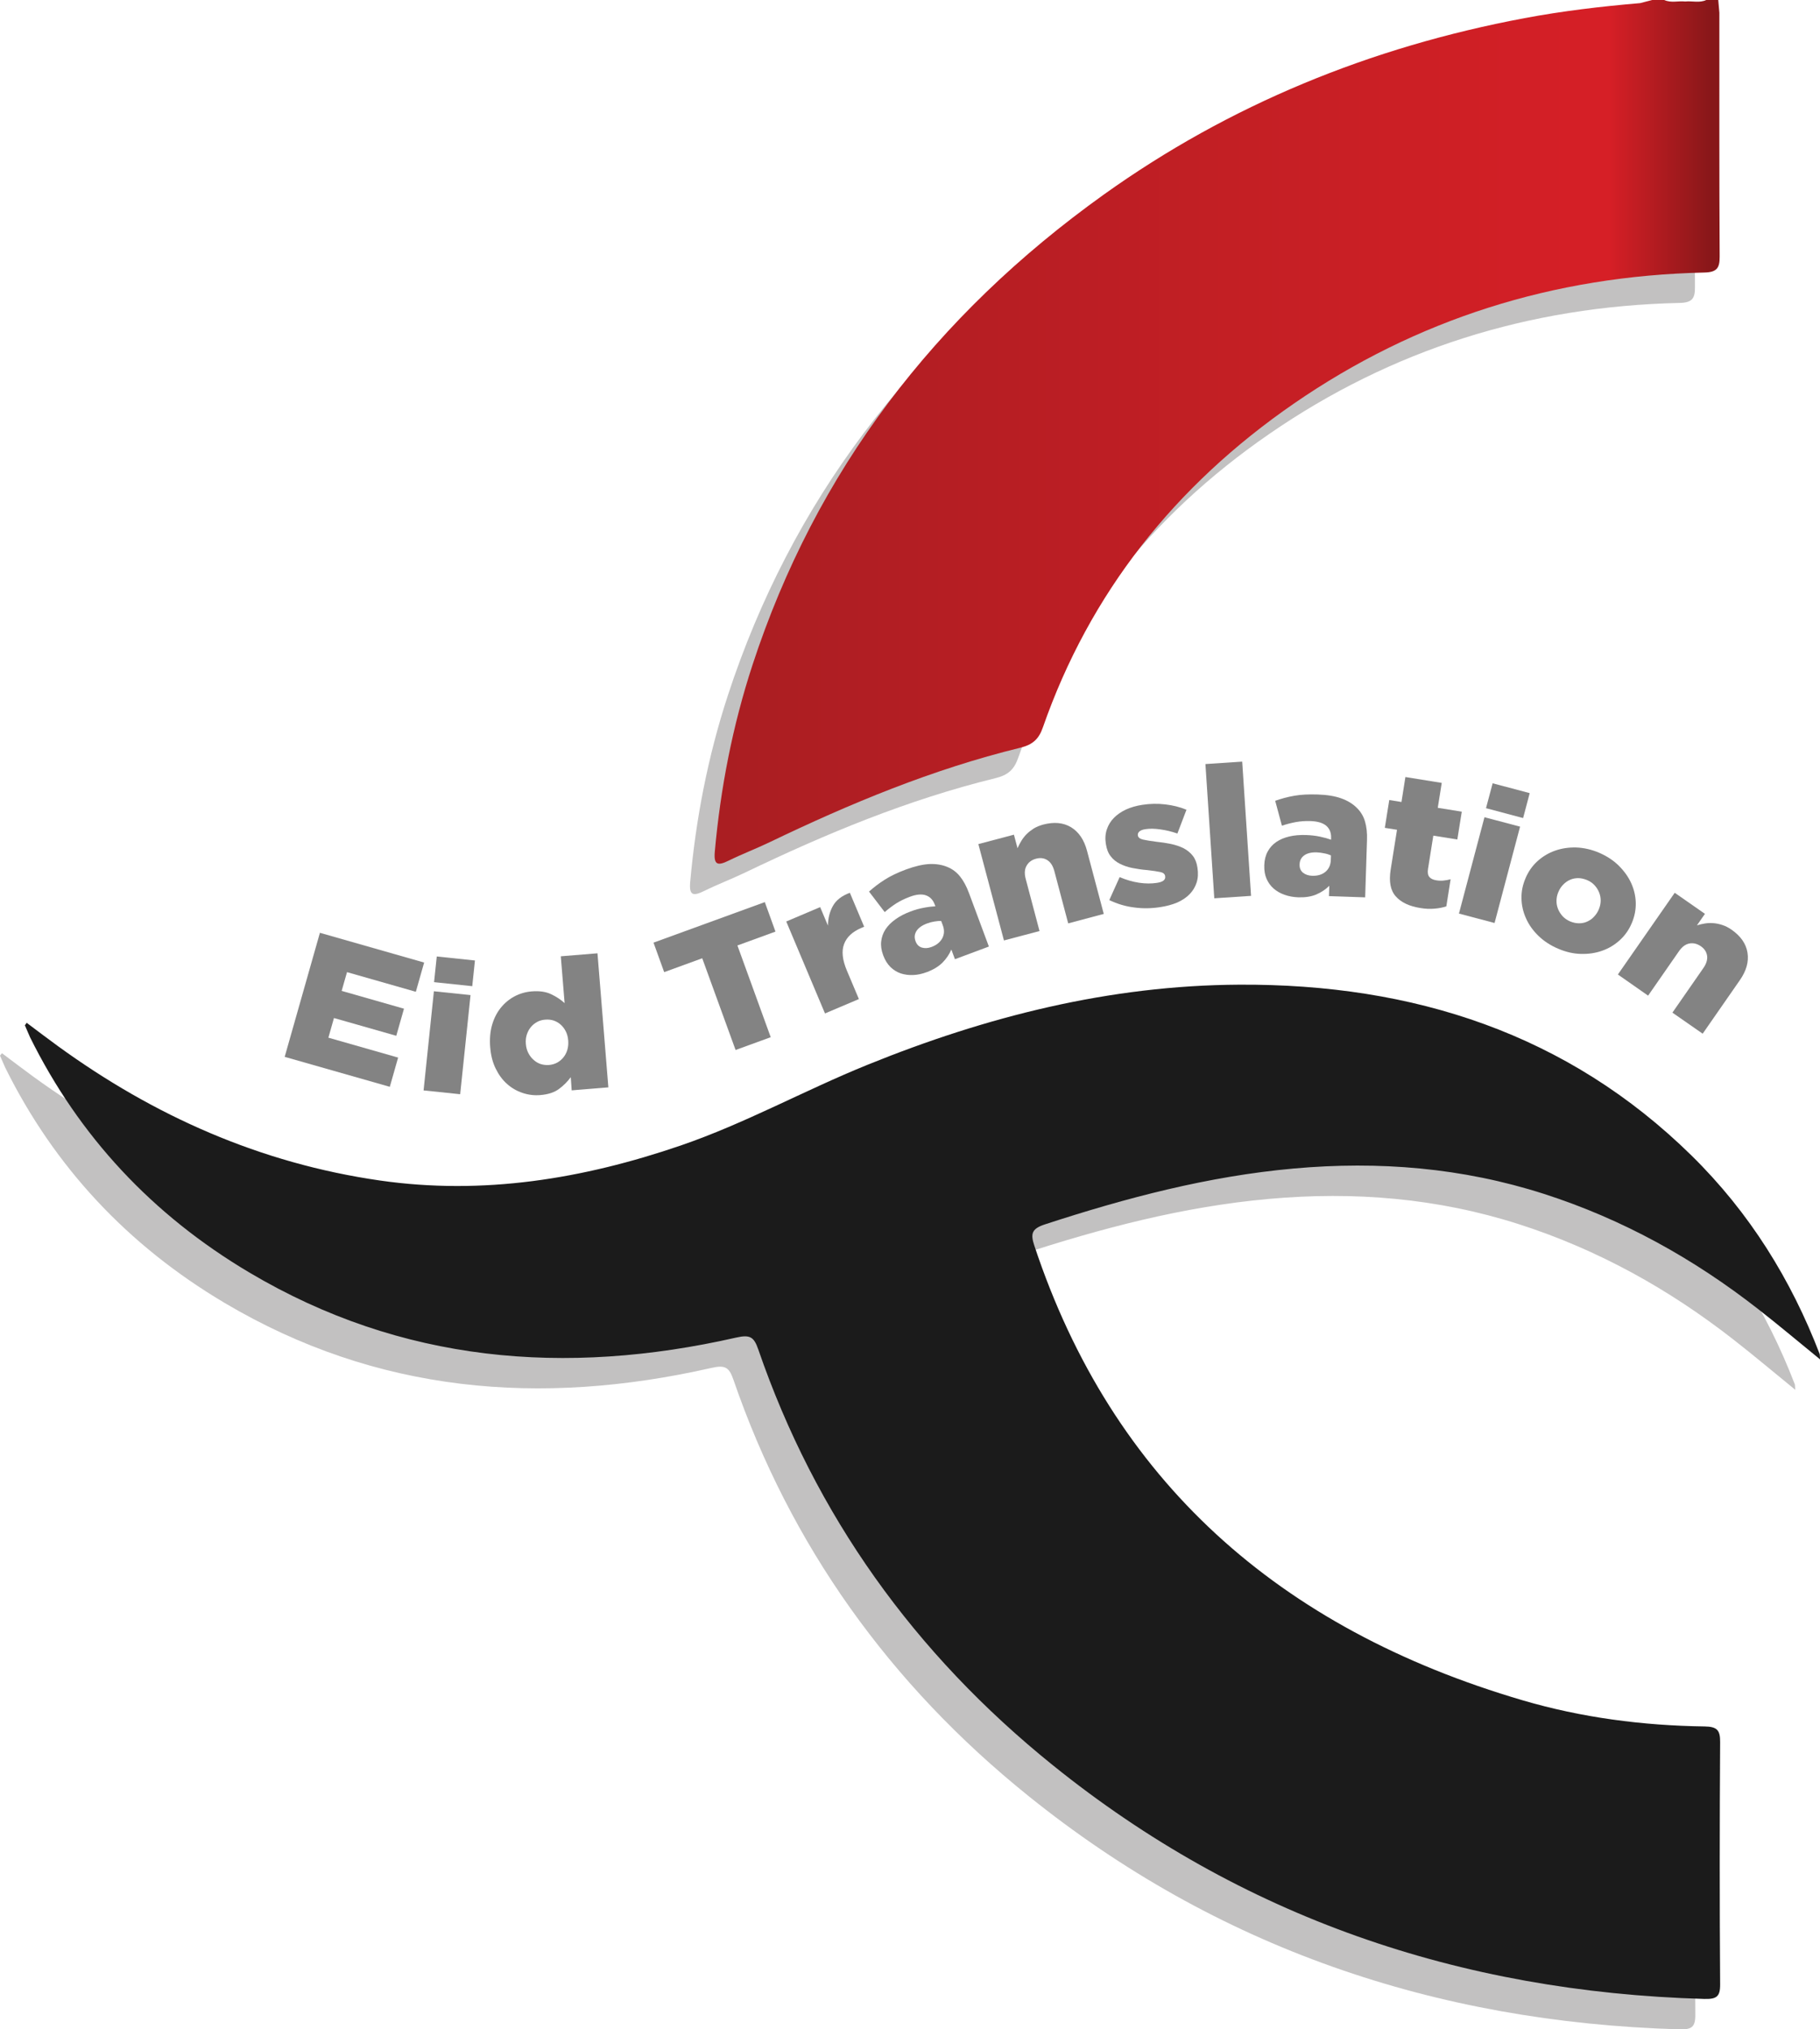 <?xml version="1.0" encoding="utf-8"?>
<!-- Generator: Adobe Illustrator 27.0.0, SVG Export Plug-In . SVG Version: 6.00 Build 0)  -->
<svg version="1.1" id="Layer_1" xmlns="http://www.w3.org/2000/svg" xmlns:xlink="http://www.w3.org/1999/xlink" x="0px" y="0px"
	 viewBox="0 0 425.2 474.09" style="enable-background:new 0 0 425.2 474.09;" xml:space="preserve">
<style type="text/css">
	.st0{fill:#C2C1C1;}
	.st1{fill:url(#SVGID_1_);}
	.st2{fill:#1B1B1B;}
	.st3{fill:#838383;}
</style>
<g>
	<path class="st0" d="M395.66,7.1l0.26,2.98c0.02,18.99-0.04,37.99,0.07,56.98c0.02,2.69-0.66,3.65-3.62,3.71
		c-35.21,0.79-67.27,10.92-95.81,30.59c-27.89,19.22-47.74,44.35-58.67,75.66c-0.97,2.78-2.37,4.05-5.34,4.78
		c-20.45,5.01-39.68,13.01-58.48,22.05c-3.13,1.5-6.39,2.74-9.5,4.27c-2.62,1.29-3.61,1.13-3.32-2.08
		c1.33-14.84,4.16-29.4,8.81-43.61c14.79-45.18,42.54-81.59,82.06-109.87c29.36-21.01,62.29-34.46,98.22-41.21
		c8.94-1.68,17.98-2.75,27.06-3.52l2.83-0.73h2.81c1.58,0.74,3.27,0.17,4.9,0.35c1.64-0.17,3.33,0.39,4.92-0.35H395.66z"/>
	<path class="st0" d="M0.46,246.05c2.42,1.81,4.83,3.66,7.29,5.45c22.41,16.28,47.27,27.38,75.22,31.4
		c24.12,3.47,47.45-0.37,70.22-8.16c15.09-5.17,28.96-12.9,43.66-18.86c27.77-11.27,56.52-18.57,86.86-18.74
		c40.77-0.22,76.76,11.5,105.7,39.94c13.55,13.32,23.24,28.98,29.93,46.39l0.08,1.21c-4.95-4.03-9.64-7.99-14.49-11.77
		c-15.05-11.75-31.6-20.98-50.07-26.91c-19.01-6.1-38.51-7.7-58.42-5.91c-20.02,1.8-39.19,6.86-58.12,13.05
		c-3.12,1.02-3.39,2.2-2.47,4.97c18.2,54.9,57.09,89.49,114.09,106.22c13.79,4.05,28.05,5.89,42.49,6.1
		c2.95,0.04,3.65,0.9,3.64,3.63c-0.12,18.89-0.13,37.77,0,56.66c0.02,2.87-0.88,3.45-3.75,3.37
		c-57.2-1.65-108.22-19.21-152.09-54.55c-32.45-26.13-55.56-58.54-68.86-97.15c-1.02-2.96-1.9-3.56-5.2-2.81
		c-39.93,9.06-78.21,5.85-113.69-15.19c-22.69-13.46-39.82-31.86-51.27-55L0,246.62L0.46,246.05z"/>
	
		<linearGradient id="SVGID_1_" gradientUnits="userSpaceOnUse" x1="32.449" y1="570.5" x2="45.904" y2="570.5" gradientTransform="matrix(17.45 0 0 -17.45 -400.948 10055.831)">
		<stop  offset="0" style="stop-color:#A91E22"/>
		<stop  offset="0.898" style="stop-color:#D61F26"/>
		<stop  offset="1" style="stop-color:#871719"/>
	</linearGradient>
	<path class="st1" d="M401.43,0l0.26,2.98c0.01,18.99-0.04,37.99,0.07,56.98c0.01,2.68-0.66,3.65-3.63,3.71
		c-35.21,0.79-67.27,10.92-95.81,30.59c-27.88,19.22-47.74,44.35-58.67,75.66c-0.97,2.78-2.37,4.05-5.34,4.78
		c-20.45,5.01-39.69,13.01-58.49,22.05c-3.12,1.5-6.39,2.74-9.5,4.27c-2.61,1.29-3.61,1.13-3.32-2.08
		c1.33-14.84,4.16-29.41,8.81-43.61c14.79-45.18,42.54-81.59,82.06-109.87C287.25,24.45,320.17,11,356.11,4.25
		c8.94-1.68,17.98-2.75,27.06-3.52L386,0h2.81c1.59,0.73,3.27,0.17,4.9,0.35c1.64-0.17,3.33,0.39,4.92-0.35H401.43z"/>
	<path class="st2" d="M6.24,238.95c2.42,1.81,4.83,3.66,7.29,5.44c22.42,16.29,47.27,27.38,75.23,31.4
		c24.12,3.47,47.45-0.37,70.22-8.16c15.09-5.17,28.95-12.9,43.66-18.86c27.77-11.27,56.52-18.57,86.87-18.73
		c40.77-0.22,76.76,11.5,105.7,39.94c13.55,13.32,23.25,28.98,29.93,46.39l0.08,1.21c-4.95-4.03-9.64-7.99-14.49-11.77
		c-15.04-11.75-31.6-20.98-50.07-26.91c-19.01-6.1-38.51-7.7-58.42-5.91c-20.02,1.8-39.19,6.87-58.12,13.05
		c-3.12,1.02-3.39,2.2-2.47,4.97c18.2,54.89,57.09,89.49,114.1,106.22c13.79,4.05,28.05,5.9,42.48,6.1c2.95,0.04,3.66,0.9,3.64,3.63
		c-0.12,18.89-0.13,37.78,0,56.66c0.02,2.87-0.88,3.45-3.75,3.37c-57.2-1.65-108.22-19.21-152.09-54.55
		c-32.45-26.13-55.56-58.53-68.86-97.14c-1.02-2.96-1.9-3.56-5.2-2.81c-39.93,9.06-78.21,5.85-113.69-15.19
		c-22.69-13.46-39.82-31.86-51.27-55l-1.2-2.77L6.24,238.95z"/>
	<g>
		<path class="st3" d="M74.74,217.92l24.35,6.95l-1.94,6.83l-16.08-4.59l-1.25,4.38l14.56,4.16l-1.8,6.33l-14.56-4.15l-1.3,4.59
			l16.29,4.65l-1.94,6.83l-24.56-7L74.74,217.92z"/>
	</g>
	<g>
		<path class="st3" d="M101.37,231.58l8.56,0.89l-2.42,23.16l-8.55-0.89L101.37,231.58z M102.04,223.45l8.92,0.94l-0.63,6
			l-8.92-0.94L102.04,223.45z"/>
	</g>
	<g>
		<path class="st3" d="M126.24,255.83c-1.44,0.12-2.83-0.05-4.18-0.51c-1.34-0.45-2.55-1.15-3.6-2.09
			c-1.06-0.93-1.94-2.13-2.65-3.58c-0.71-1.43-1.13-3.09-1.28-4.95l-0.01-0.09c-0.15-1.88,0-3.59,0.44-5.15
			c0.44-1.54,1.12-2.88,2.02-4c0.9-1.12,1.97-2.01,3.21-2.68c1.24-0.66,2.58-1.05,4.01-1.17c1.82-0.15,3.34,0.07,4.56,0.66
			c1.22,0.57,2.26,1.26,3.15,2.08l-0.89-10.94l8.57-0.7l2.54,31.32l-8.57,0.7l-0.21-3.08c-0.76,1.04-1.68,1.96-2.75,2.75
			C129.52,255.2,128.07,255.68,126.24,255.83z M128.26,248.8c0.69-0.05,1.32-0.24,1.89-0.54c0.58-0.32,1.07-0.72,1.48-1.24
			c0.41-0.49,0.71-1.09,0.91-1.74c0.2-0.67,0.27-1.4,0.21-2.17l-0.01-0.08c-0.06-0.78-0.25-1.46-0.55-2.07
			c-0.31-0.62-0.7-1.13-1.19-1.58c-0.48-0.43-1.03-0.75-1.65-0.96c-0.62-0.21-1.26-0.26-1.96-0.21c-0.68,0.05-1.31,0.21-1.89,0.53
			c-0.58,0.32-1.07,0.71-1.48,1.21c-0.41,0.49-0.72,1.08-0.94,1.74c-0.22,0.67-0.29,1.38-0.23,2.16l0.01,0.08
			c0.06,0.78,0.26,1.48,0.58,2.09c0.32,0.62,0.72,1.15,1.21,1.57c0.48,0.45,1.03,0.78,1.65,0.99
			C126.93,248.77,127.58,248.85,128.26,248.8z"/>
	</g>
	<g>
		<path class="st3" d="M164.06,223.87l-8.89,3.24l-2.49-6.89l26-9.47l2.49,6.89l-8.89,3.24l7.78,21.43l-8.21,2.99L164.06,223.87z"/>
	</g>
	<g>
		<path class="st3" d="M183.69,215.28l7.92-3.36l1.82,4.32c0.02-1.73,0.41-3.25,1.15-4.58c0.74-1.34,2.06-2.38,3.97-3.09l3.34,7.93
			l-0.66,0.28c-2.07,0.88-3.42,2.13-4.03,3.77c-0.62,1.63-0.4,3.7,0.65,6.19l2.81,6.66l-7.92,3.36L183.69,215.28z"/>
	</g>
	<g>
		<path class="st3" d="M216.55,227.1c-1.1,0.41-2.16,0.65-3.2,0.68c-1.04,0.05-2.01-0.08-2.9-0.37c-0.9-0.3-1.71-0.82-2.41-1.49
			c-0.71-0.7-1.26-1.58-1.68-2.69l-0.03-0.08c-0.42-1.13-0.58-2.21-0.46-3.24c0.12-1.01,0.45-1.96,1.02-2.82
			c0.56-0.84,1.34-1.63,2.33-2.33c0.99-0.71,2.15-1.32,3.51-1.82c1.07-0.41,2.12-0.7,3.16-0.88c1.03-0.2,1.91-0.3,2.64-0.33
			l-0.13-0.36c-0.42-1.15-1.11-1.86-2.1-2.21c-0.98-0.34-2.24-0.22-3.78,0.36c-1.21,0.46-2.26,0.97-3.17,1.55
			c-0.9,0.59-1.79,1.26-2.66,2.01l-3.66-4.79c1.1-0.99,2.32-1.92,3.66-2.77c1.33-0.86,2.99-1.65,4.95-2.38
			c2.05-0.76,3.87-1.19,5.47-1.28c1.59-0.07,3,0.17,4.22,0.68c1.17,0.47,2.16,1.22,2.97,2.23c0.8,1,1.49,2.28,2.06,3.81l4.67,12.55
			l-7.93,2.96l-0.84-2.26c-0.48,1.12-1.17,2.15-2.06,3.05C219.28,225.79,218.07,226.53,216.55,227.1z M217.63,221.23
			c1.18-0.43,2.02-1.13,2.51-2.03c0.49-0.94,0.53-1.95,0.12-3.04l-0.38-1.01c-0.45-0.01-0.98,0.03-1.56,0.13
			c-0.59,0.09-1.18,0.25-1.77,0.47c-1.18,0.45-2,1.04-2.45,1.77c-0.45,0.74-0.52,1.5-0.22,2.32l0.03,0.08
			c0.28,0.75,0.77,1.24,1.45,1.45C216.07,221.58,216.82,221.53,217.63,221.23z"/>
	</g>
	<g>
		<path class="st3" d="M228.57,197.2l8.31-2.2l0.84,3.16c0.25-0.58,0.54-1.15,0.89-1.71c0.34-0.57,0.75-1.09,1.23-1.58
			c0.49-0.49,1.04-0.91,1.67-1.32c0.64-0.38,1.37-0.68,2.2-0.91c2.54-0.67,4.71-0.47,6.52,0.62c1.81,1.11,3.05,2.94,3.73,5.52
			l3.91,14.73l-8.31,2.21l-3.23-12.19c-0.33-1.25-0.88-2.11-1.65-2.59c-0.78-0.49-1.65-0.59-2.62-0.33c-1,0.26-1.74,0.8-2.21,1.62
			c-0.48,0.81-0.55,1.83-0.22,3.09l3.23,12.19l-8.31,2.2L228.57,197.2z"/>
	</g>
	<g>
		<path class="st3" d="M271.07,211.92c-2.05,0.32-4.08,0.36-6.09,0.08c-2.01-0.24-3.95-0.83-5.82-1.72l2.42-5.37
			c1.53,0.66,3.05,1.09,4.55,1.32c1.5,0.22,2.88,0.22,4.13,0.03c1.43-0.21,2.08-0.71,1.95-1.54l-0.01-0.08
			c-0.07-0.46-0.45-0.78-1.14-0.92c-0.69-0.15-1.7-0.3-3.03-0.45c-1.23-0.09-2.4-0.28-3.49-0.49c-1.1-0.22-2.08-0.57-2.93-1
			c-0.85-0.43-1.57-1-2.13-1.75c-0.57-0.71-0.93-1.66-1.11-2.82l-0.02-0.09c-0.19-1.21-0.11-2.34,0.24-3.36
			c0.34-1.03,0.9-1.94,1.66-2.7c0.76-0.78,1.71-1.42,2.83-1.95c1.12-0.5,2.38-0.87,3.77-1.08c1.78-0.28,3.57-0.32,5.37-0.11
			c1.79,0.21,3.45,0.62,4.97,1.25l-2.12,5.56c-1.34-0.47-2.68-0.79-4.02-0.97c-1.33-0.19-2.48-0.2-3.43-0.05
			c-0.65,0.09-1.12,0.28-1.42,0.53c-0.3,0.28-0.42,0.57-0.37,0.88l0.01,0.08c0.07,0.45,0.46,0.76,1.18,0.94
			c0.7,0.16,1.73,0.33,3.06,0.5c1.23,0.13,2.4,0.3,3.5,0.53c1.1,0.24,2.08,0.57,2.93,0.99c0.85,0.45,1.57,1.03,2.14,1.75
			c0.57,0.72,0.93,1.64,1.1,2.75l0.01,0.08c0.2,1.28,0.13,2.42-0.2,3.45c-0.33,1.01-0.87,1.93-1.64,2.71
			c-0.76,0.79-1.73,1.43-2.89,1.95C273.83,211.35,272.52,211.7,271.07,211.92z"/>
	</g>
	<g>
		<path class="st3" d="M281.62,178.5l8.59-0.57l2.07,31.36l-8.59,0.57L281.62,178.5z"/>
	</g>
	<g>
		<path class="st3" d="M303.33,209.63c-1.17-0.04-2.25-0.24-3.22-0.59c-0.98-0.34-1.83-0.83-2.55-1.45
			c-0.72-0.63-1.27-1.4-1.66-2.29c-0.4-0.91-0.57-1.95-0.53-3.13l0-0.08c0.04-1.21,0.31-2.27,0.8-3.16
			c0.49-0.91,1.16-1.65,2.01-2.23c0.84-0.57,1.85-1,3.03-1.28c1.19-0.28,2.5-0.39,3.93-0.34c1.14,0.04,2.23,0.16,3.26,0.38
			c1.03,0.22,1.89,0.46,2.57,0.71l0.01-0.38c0.04-1.21-0.32-2.15-1.1-2.85c-0.78-0.68-1.99-1.05-3.64-1.12
			c-1.29-0.04-2.46,0.04-3.52,0.24c-1.06,0.2-2.13,0.47-3.23,0.84l-1.57-5.82c1.4-0.49,2.88-0.9,4.43-1.17
			c1.56-0.28,3.38-0.37,5.48-0.3c2.19,0.07,4.04,0.37,5.54,0.91c1.5,0.54,2.71,1.29,3.64,2.23c0.9,0.88,1.54,1.95,1.9,3.19
			c0.36,1.22,0.52,2.67,0.46,4.31l-0.43,13.39l-8.46-0.29l0.08-2.41c-0.87,0.86-1.89,1.54-3.07,2.04
			C306.34,209.46,304.95,209.68,303.33,209.63z M306.55,204.6c1.26,0.04,2.3-0.26,3.1-0.92c0.8-0.67,1.22-1.59,1.26-2.76l0.04-1.08
			c-0.42-0.18-0.92-0.36-1.5-0.47c-0.58-0.13-1.19-0.21-1.82-0.24c-1.26-0.04-2.24,0.2-2.93,0.7c-0.69,0.5-1.05,1.2-1.08,2.07
			l0,0.08c-0.03,0.8,0.24,1.43,0.79,1.9C304.97,204.32,305.69,204.57,306.55,204.6z"/>
	</g>
	<g>
		<path class="st3" d="M331.82,212.13c-2.56-0.41-4.47-1.3-5.71-2.7c-1.26-1.39-1.65-3.46-1.22-6.22l1.49-9.36l-2.85-0.45l1.04-6.5
			l2.85,0.46l0.92-5.83l8.49,1.37l-0.93,5.82l5.61,0.9l-1.04,6.5l-5.61-0.9l-1.24,7.78c-0.13,0.83-0.03,1.45,0.3,1.86
			c0.33,0.41,0.88,0.68,1.66,0.8c0.57,0.09,1.12,0.12,1.68,0.05c0.56-0.05,1.11-0.15,1.64-0.3l-1,6.33
			c-0.83,0.28-1.76,0.46-2.78,0.54C334.11,212.37,333.01,212.33,331.82,212.13z"/>
	</g>
	<g>
		<path class="st3" d="M346.81,190.92l8.32,2.2l-5.96,22.51l-8.32-2.2L346.81,190.92z M348.72,182.99l8.66,2.3l-1.54,5.82l-8.67-2.3
			L348.72,182.99z"/>
	</g>
	<g>
		<path class="st3" d="M363.99,221.62c-1.79-0.77-3.32-1.77-4.58-3c-1.26-1.22-2.23-2.58-2.89-4.07c-0.67-1.47-1.03-3.04-1.06-4.65
			c-0.04-1.59,0.27-3.16,0.93-4.69l0.03-0.08c0.65-1.54,1.57-2.84,2.78-3.95c1.2-1.08,2.57-1.91,4.11-2.45
			c1.53-0.54,3.19-0.79,4.97-0.74c1.77,0.07,3.55,0.47,5.35,1.24c1.79,0.78,3.32,1.78,4.57,3.02c1.25,1.25,2.22,2.59,2.89,4.07
			c0.67,1.47,1.03,3.03,1.07,4.62c0.03,1.62-0.28,3.17-0.93,4.71l-0.04,0.08c-0.65,1.53-1.58,2.84-2.78,3.93
			c-1.21,1.09-2.56,1.91-4.11,2.45c-1.54,0.55-3.19,0.79-4.97,0.74C367.56,222.81,365.78,222.39,363.99,221.62z M366.8,215.25
			c0.71,0.3,1.42,0.45,2.11,0.45c0.68,0,1.32-0.13,1.9-0.4c0.58-0.26,1.12-0.62,1.57-1.11c0.47-0.49,0.84-1.04,1.11-1.66l0.03-0.08
			c0.28-0.66,0.43-1.32,0.44-2c0.01-0.68-0.11-1.33-0.36-1.94c-0.24-0.62-0.59-1.17-1.06-1.69c-0.47-0.51-1.05-0.92-1.74-1.21
			c-0.72-0.3-1.42-0.46-2.1-0.46c-0.69,0-1.33,0.13-1.92,0.4c-0.57,0.25-1.11,0.63-1.57,1.11c-0.47,0.47-0.84,1.03-1.1,1.66
			l-0.04,0.08c-0.28,0.66-0.42,1.33-0.43,2c-0.02,0.67,0.11,1.32,0.35,1.94c0.25,0.62,0.6,1.17,1.07,1.7
			C365.53,214.54,366.11,214.95,366.8,215.25z"/>
	</g>
	<g>
		<path class="st3" d="M391.26,208.57l7.06,4.92l-1.87,2.69c0.59-0.19,1.22-0.33,1.87-0.44c0.65-0.1,1.31-0.13,2-0.07
			c0.68,0.05,1.37,0.2,2.09,0.44c0.71,0.22,1.41,0.59,2.12,1.08c2.16,1.5,3.4,3.3,3.73,5.38c0.34,2.08-0.26,4.23-1.78,6.41
			l-8.69,12.51l-7.07-4.92l7.19-10.35c0.74-1.05,1.05-2.04,0.91-2.94c-0.13-0.89-0.61-1.63-1.44-2.21
			c-0.86-0.59-1.75-0.82-2.66-0.66c-0.93,0.16-1.76,0.78-2.49,1.84l-7.19,10.35l-7.06-4.94L391.26,208.57z"/>
	</g>
</g>
</svg>
